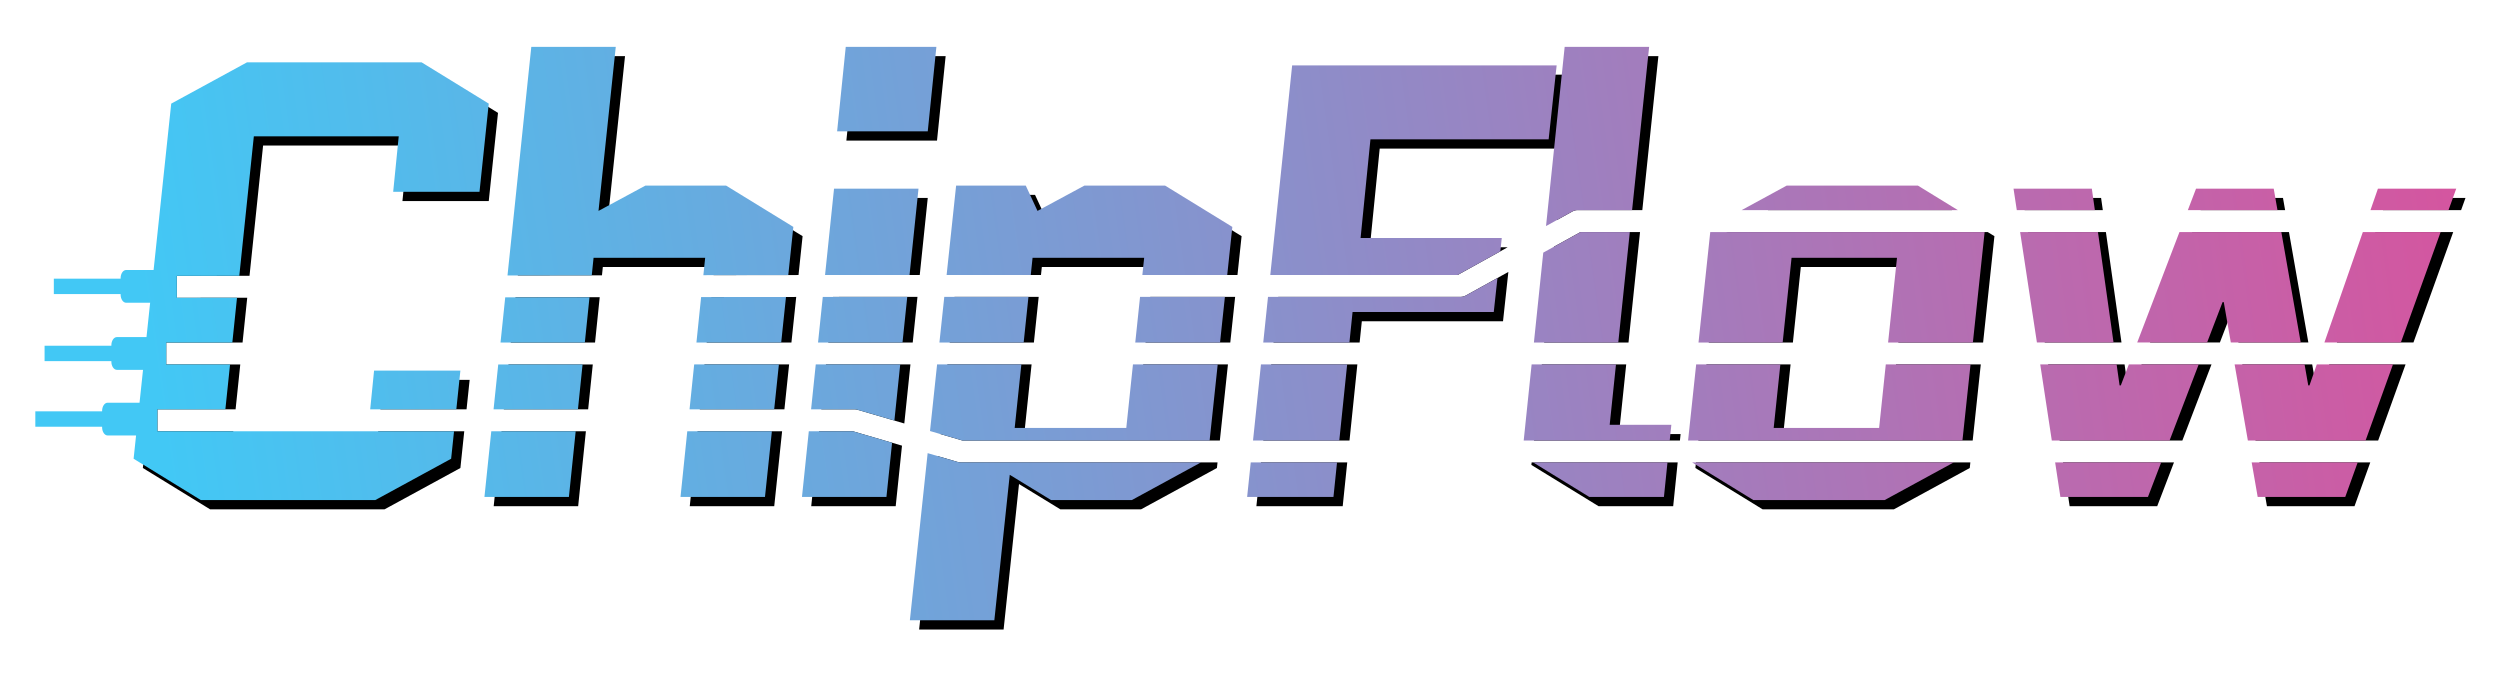 <?xml version="1.0" encoding="UTF-8" standalone="no"?>
<!DOCTYPE svg PUBLIC "-//W3C//DTD SVG 1.1//EN" "http://www.w3.org/Graphics/SVG/1.1/DTD/svg11.dtd">
<svg width="100%" height="100%" viewBox="0 0 1000 270" version="1.1" xmlns="http://www.w3.org/2000/svg" xmlns:xlink="http://www.w3.org/1999/xlink" xml:space="preserve" xmlns:serif="http://www.serif.com/" style="fill-rule:evenodd;clip-rule:evenodd;stroke-linejoin:round;stroke-miterlimit:2;">
    <g transform="matrix(1,0,0,1.001,0.981,0.094)">
        <rect x="-0.98" y="-0.094" width="999.937" height="269.855" style="fill:none;"/>
    </g>
    <g transform="matrix(1,0,0,1,-17.96,-142.394)">
        <g transform="matrix(1.851,0,0,1.851,-830.134,-2159.65)">
            <path d="M558.507,1336.87L557.673,1344.81L541.285,1353.74L503.578,1353.74L489.054,1344.81L497.182,1268.07L513.571,1259.14L551.278,1259.14L565.801,1268.07L563.802,1287.12L545.149,1287.12L546.348,1275.13L515.036,1275.13L512.102,1303.27L496.398,1303.29L496.404,1308.03L511.608,1308.01L510.599,1317.69L494.108,1317.69L494.108,1322.43L510.105,1322.43L509.093,1332.13L492.201,1332.13L492.201,1336.87L508.6,1336.87L508.507,1337.75L539.819,1337.75L539.907,1336.87L558.507,1336.87ZM570.061,1303.19L574.994,1255.81L593.248,1255.81L589.518,1291.25L599.644,1285.79L617.098,1285.79L631.622,1294.71L630.74,1303.11L612.387,1303.13L612.568,1301.38L588.452,1301.38L588.267,1303.17L570.061,1303.19ZM638.684,1303.1L640.415,1286.45L658.669,1286.45L656.939,1303.1L641.291,1303.1L641.288,1303.1L638.684,1303.1ZM664.956,1303.1L666.797,1285.79L681.853,1285.79L684.385,1291.25L694.511,1285.79L711.966,1285.79L726.489,1294.71L725.597,1303.1L707.255,1303.1L707.435,1301.38L683.319,1301.38L683.138,1303.1L664.956,1303.1ZM734.898,1303.1L739.413,1259.81L796.573,1259.81L794.841,1275.79L756.335,1275.79L754.203,1297.11L783.985,1297.11L773.172,1303.1L734.898,1303.1ZM794.619,1291.23L798.305,1255.81L816.559,1255.81L813.085,1289.08L799.11,1289.08C798.709,1289.08 798.315,1289.18 797.964,1289.38L794.619,1291.23ZM840.224,1289.08L846.272,1285.79L874.652,1285.79L880.011,1289.08L840.224,1289.08ZM895.704,1289.08L895.304,1286.45L912.226,1286.45L912.597,1289.08L895.704,1289.08ZM933.738,1289.08L934.743,1286.45L951.532,1286.45L951.993,1289.08L933.738,1289.08ZM973.135,1289.08L974.049,1286.45L990.971,1286.45L990.025,1289.08L973.135,1289.08ZM988.32,1293.82L979.728,1317.68L963.182,1317.68L971.487,1293.82L988.32,1293.82ZM978.023,1322.42L972.101,1338.87L945.595,1338.87L942.732,1322.42L957.846,1322.42L958.993,1328.96L959.26,1328.96L961.534,1322.42L978.023,1322.42ZM970.396,1343.6L966.988,1353.07L948.067,1353.07L946.419,1343.6L970.396,1343.6ZM927.977,1343.6L924.351,1353.07L905.431,1353.07L903.991,1343.6L927.977,1343.6ZM883.974,1343.6L883.846,1344.81L867.457,1353.74L839.077,1353.74L824.554,1344.81L824.682,1343.6L883.974,1343.6ZM820.728,1343.6L819.757,1353.07L803.635,1353.07L789.112,1344.15L789.168,1343.6L820.728,1343.6ZM749.319,1343.6L748.34,1353.07L729.686,1353.07L730.674,1343.6L749.319,1343.6ZM721.288,1343.6L721.159,1344.81L704.771,1353.74L687.316,1353.74L678.389,1348.28L675.058,1379.72L656.804,1379.72L660.792,1342.23L665.152,1343.51C665.369,1343.57 665.593,1343.6 665.818,1343.6L721.288,1343.6ZM653.103,1339.98L651.741,1353.07L633.487,1353.07L635.172,1336.87L642.493,1336.87L653.103,1339.98ZM627.195,1336.87L625.493,1353.07L607.239,1353.07L608.909,1336.87L627.195,1336.87ZM584.793,1336.87L583.122,1353.07L564.868,1353.07L566.555,1336.87L584.793,1336.87ZM568.552,1317.69L569.568,1307.93L587.779,1307.9L586.77,1317.69L568.552,1317.69ZM540.381,1332.13L541.018,1325.76L559.672,1325.76L559.003,1332.13L540.381,1332.13ZM567.048,1332.13L568.059,1322.43L586.282,1322.43L585.281,1332.13L567.048,1332.13ZM630.242,1307.85L629.209,1317.69L610.886,1317.69L611.899,1307.87L630.242,1307.85ZM656.446,1307.83L655.421,1317.69L637.167,1317.69L638.192,1307.84L641.293,1307.83L656.446,1307.83ZM682.641,1307.83L681.605,1317.69L663.403,1317.69L664.452,1307.83L682.641,1307.83ZM725.093,1307.83L724.045,1317.69L705.721,1317.69L706.757,1307.83L725.093,1307.83ZM784.138,1302.44L782.983,1313.1L752.471,1313.1L751.997,1317.69L733.377,1317.69L734.405,1307.83L773.783,1307.83C774.184,1307.83 774.578,1307.73 774.929,1307.54L784.138,1302.44ZM812.591,1293.82L810.099,1317.69L791.865,1317.69L794.021,1296.97L799.722,1293.82L812.591,1293.82ZM887.715,1293.82L889.175,1294.71L886.731,1317.69L868.408,1317.69L870.122,1301.38L847.338,1301.38L845.624,1317.69L827.439,1317.69L829.883,1294.71L831.531,1293.82L887.715,1293.82ZM913.265,1293.82L916.632,1317.68L900.052,1317.68L896.424,1293.82L913.265,1293.82ZM952.824,1293.82L957.014,1317.68L941.908,1317.68L940.739,1310.97L940.473,1310.97L937.901,1317.68L922.799,1317.68L931.927,1293.82L952.824,1293.82ZM936.088,1322.42L929.79,1338.87L903.271,1338.87L900.771,1322.42L917.3,1322.42L918.222,1328.96L918.488,1328.96L920.988,1322.42L936.088,1322.42ZM825.186,1338.87L826.936,1322.42L845.126,1322.42L843.474,1338.15L866.258,1338.15L867.911,1322.42L886.228,1322.42L884.478,1338.87L825.186,1338.87ZM789.661,1338.87L791.373,1322.42L809.604,1322.42L808.032,1337.48L821.356,1337.48L821.214,1338.87L789.661,1338.87ZM731.168,1338.87L732.883,1322.42L751.507,1322.42L749.808,1338.87L731.168,1338.87ZM661.301,1337.44L662.899,1322.42L681.107,1322.42L679.455,1338.15L703.571,1338.15L705.224,1322.42L723.541,1322.42L721.791,1338.87L666.158,1338.87L661.301,1337.44ZM635.665,1332.13L636.674,1322.42L654.928,1322.42L653.601,1335.19L643.499,1332.23C643.283,1332.16 643.059,1332.13 642.833,1332.13L635.665,1332.13ZM609.398,1332.13L610.398,1322.43L628.711,1322.42L627.692,1332.13L609.398,1332.13ZM641.082,1274.06L642.947,1255.81L662.533,1255.81L660.668,1274.06L641.082,1274.06Z"/>
        </g>
        <g transform="matrix(1.851,0,0,1.851,-830.134,-2159.65)">
            <path d="M556.297,1336.87L555.673,1342.81L539.285,1351.74L501.578,1351.74L487.054,1342.81L487.587,1337.78L481.443,1337.78C480.783,1337.78 480.247,1336.99 480.247,1336.01L480.247,1335.9L465.815,1335.9L465.815,1332.57L480.247,1332.57L480.247,1332.47C480.247,1331.49 480.783,1330.7 481.443,1330.7L488.337,1330.7L489.089,1323.6L483.443,1323.6C482.783,1323.6 482.247,1322.8 482.247,1321.83L482.247,1321.72L467.815,1321.72L467.815,1318.39L482.247,1318.39L482.247,1318.29C482.247,1317.31 482.783,1316.52 483.443,1316.52L489.839,1316.52L490.624,1309.1L485.443,1309.1C484.783,1309.1 484.247,1308.31 484.247,1307.33L484.247,1307.23L469.815,1307.23L469.815,1303.89L484.247,1303.89L484.247,1303.79C484.247,1302.81 484.783,1302.02 485.443,1302.02L491.374,1302.02L495.182,1266.07L511.571,1257.14L549.278,1257.14L563.801,1266.07L561.802,1285.12L543.149,1285.12L544.348,1273.13L513.036,1273.13L509.893,1303.28L496.398,1303.29L496.404,1308.03L509.399,1308.01L508.39,1317.69L494.108,1317.69L494.108,1322.43L507.897,1322.43L506.885,1332.13L492.201,1332.13L492.201,1336.87L556.297,1336.87ZM567.853,1303.2L572.994,1253.81L591.248,1253.81L587.518,1289.25L597.644,1283.79L615.098,1283.79L629.622,1292.71L628.529,1303.11L610.18,1303.14L610.568,1299.38L586.452,1299.38L586.06,1303.17L567.853,1303.2ZM636.476,1303.1L638.415,1284.45L656.669,1284.45L654.731,1303.1L641.291,1303.1L641.288,1303.1L636.476,1303.1ZM662.743,1303.1L664.797,1283.79L679.853,1283.79L682.385,1289.25L692.511,1283.79L709.966,1283.79L724.489,1292.71L723.384,1303.1L705.045,1303.1L705.435,1299.38L681.319,1299.38L680.928,1303.1L662.743,1303.1ZM732.69,1303.1L737.413,1257.81L794.573,1257.81L792.841,1273.79L754.335,1273.79L752.203,1295.11L782.715,1295.11L782.403,1297.99L773.172,1303.1L732.69,1303.1ZM792.276,1292.53L796.305,1253.81L814.559,1253.81L810.876,1289.08L799.11,1289.08C798.709,1289.08 798.315,1289.18 797.964,1289.38L792.276,1292.53ZM834.552,1289.08L844.272,1283.79L872.652,1283.79L881.265,1289.08L834.552,1289.08ZM894.008,1289.08L893.304,1284.45L910.226,1284.45L910.879,1289.08L894.008,1289.08ZM930.973,1289.08L932.743,1284.45L949.532,1284.45L950.344,1289.08L930.973,1289.08ZM970.439,1289.08L972.049,1284.45L988.971,1284.45L987.305,1289.08L970.439,1289.08ZM985.6,1293.82L977.008,1317.68L960.486,1317.68L968.791,1293.82L985.6,1293.82ZM975.303,1322.42L969.381,1338.87L943.943,1338.87L941.08,1322.42L956.197,1322.42L956.993,1326.96L957.26,1326.96L958.838,1322.42L975.303,1322.42ZM967.676,1343.6L964.988,1351.07L946.067,1351.07L944.767,1343.6L967.676,1343.6ZM925.211,1343.6L922.351,1351.07L903.431,1351.07L902.295,1343.6L925.211,1343.6ZM880.392,1343.6L865.457,1351.74L837.077,1351.74L823.842,1343.6L880.392,1343.6ZM818.523,1343.6L817.757,1351.07L801.635,1351.07L789.483,1343.6L818.523,1343.6ZM747.112,1343.6L746.34,1351.07L727.686,1351.07L728.465,1343.6L747.112,1343.6ZM717.706,1343.6L702.771,1351.74L685.316,1351.74L676.389,1346.28L673.058,1377.72L654.804,1377.72L658.647,1341.6L665.152,1343.51C665.369,1343.57 665.593,1343.6 665.818,1343.6L717.706,1343.6ZM650.96,1339.35L649.741,1351.07L631.487,1351.07L632.964,1336.87L642.493,1336.87L650.96,1339.35ZM624.985,1336.87L623.493,1351.07L605.239,1351.07L606.703,1336.87L624.985,1336.87ZM582.587,1336.87L581.122,1351.07L562.868,1351.07L564.347,1336.87L582.587,1336.87ZM566.344,1317.69L567.36,1307.93L585.572,1307.91L584.564,1317.69L566.344,1317.69ZM538.181,1332.13L539.018,1323.76L557.672,1323.76L556.794,1332.13L538.181,1332.13ZM564.84,1332.13L565.851,1322.43L584.075,1322.43L583.075,1332.13L564.84,1332.13ZM628.032,1307.85L626.999,1317.69L608.68,1317.69L609.692,1307.87L628.032,1307.85ZM654.238,1307.83L653.213,1317.69L634.959,1317.69L635.983,1307.84L641.293,1307.83L654.238,1307.83ZM680.43,1307.83L679.395,1317.69L661.19,1317.69L662.239,1307.83L680.43,1307.83ZM722.881,1307.83L721.832,1317.69L703.511,1317.69L704.547,1307.83L722.881,1307.83ZM781.78,1303.75L780.983,1311.1L750.471,1311.1L749.79,1317.69L731.168,1317.69L732.196,1307.83L773.783,1307.83C774.184,1307.83 774.578,1307.73 774.929,1307.54L781.78,1303.75ZM810.382,1293.82L807.89,1317.69L789.657,1317.69L791.678,1298.27L799.722,1293.82L810.382,1293.82ZM887.058,1293.82L884.519,1317.69L866.198,1317.69L868.122,1299.38L845.338,1299.38L843.414,1317.69L825.227,1317.69L827.766,1293.82L887.058,1293.82ZM911.547,1293.82L914.914,1317.68L898.356,1317.68L894.728,1293.82L911.547,1293.82ZM951.175,1293.82L955.365,1317.68L940.256,1317.68L938.739,1308.97L938.473,1308.97L935.136,1317.68L920.034,1317.68L929.162,1293.82L951.175,1293.82ZM933.322,1322.42L927.024,1338.87L901.575,1338.87L899.075,1322.42L915.582,1322.42L916.222,1326.96L916.488,1326.96L918.223,1322.42L933.322,1322.42ZM822.973,1338.87L824.723,1322.42L842.916,1322.42L841.474,1336.15L864.258,1336.15L865.7,1322.42L884.015,1322.42L882.265,1338.87L822.973,1338.87ZM787.453,1338.87L789.164,1322.42L807.396,1322.42L806.032,1335.48L819.356,1335.48L819.009,1338.87L787.453,1338.87ZM728.959,1338.87L730.674,1322.42L749.301,1322.42L747.601,1338.87L728.959,1338.87ZM659.156,1336.82L660.687,1322.42L678.897,1322.42L677.455,1336.15L701.571,1336.15L703.014,1322.42L721.328,1322.42L719.579,1338.87L666.158,1338.87L659.156,1336.82ZM633.457,1332.13L634.466,1322.42L652.72,1322.42L651.458,1334.56L643.499,1332.23C643.283,1332.16 643.059,1332.13 642.833,1332.13L633.457,1332.13ZM607.191,1332.13L608.192,1322.43L626.501,1322.42L625.482,1332.13L607.191,1332.13ZM639.082,1272.06L640.947,1253.81L660.533,1253.81L658.668,1272.06L639.082,1272.06Z" style="fill:url(#_Linear1);"/>
        </g>
    </g>
    <defs>
        <linearGradient id="_Linear1" x1="0" y1="0" x2="1" y2="0" gradientUnits="userSpaceOnUse" gradientTransform="matrix(495.54,-73.897,73.897,495.54,494.004,1347.36)"><stop offset="0" style="stop-color:rgb(66,200,245);stop-opacity:1"/><stop offset="1" style="stop-color:rgb(213,85,159);stop-opacity:1"/></linearGradient>
    </defs>
</svg>
